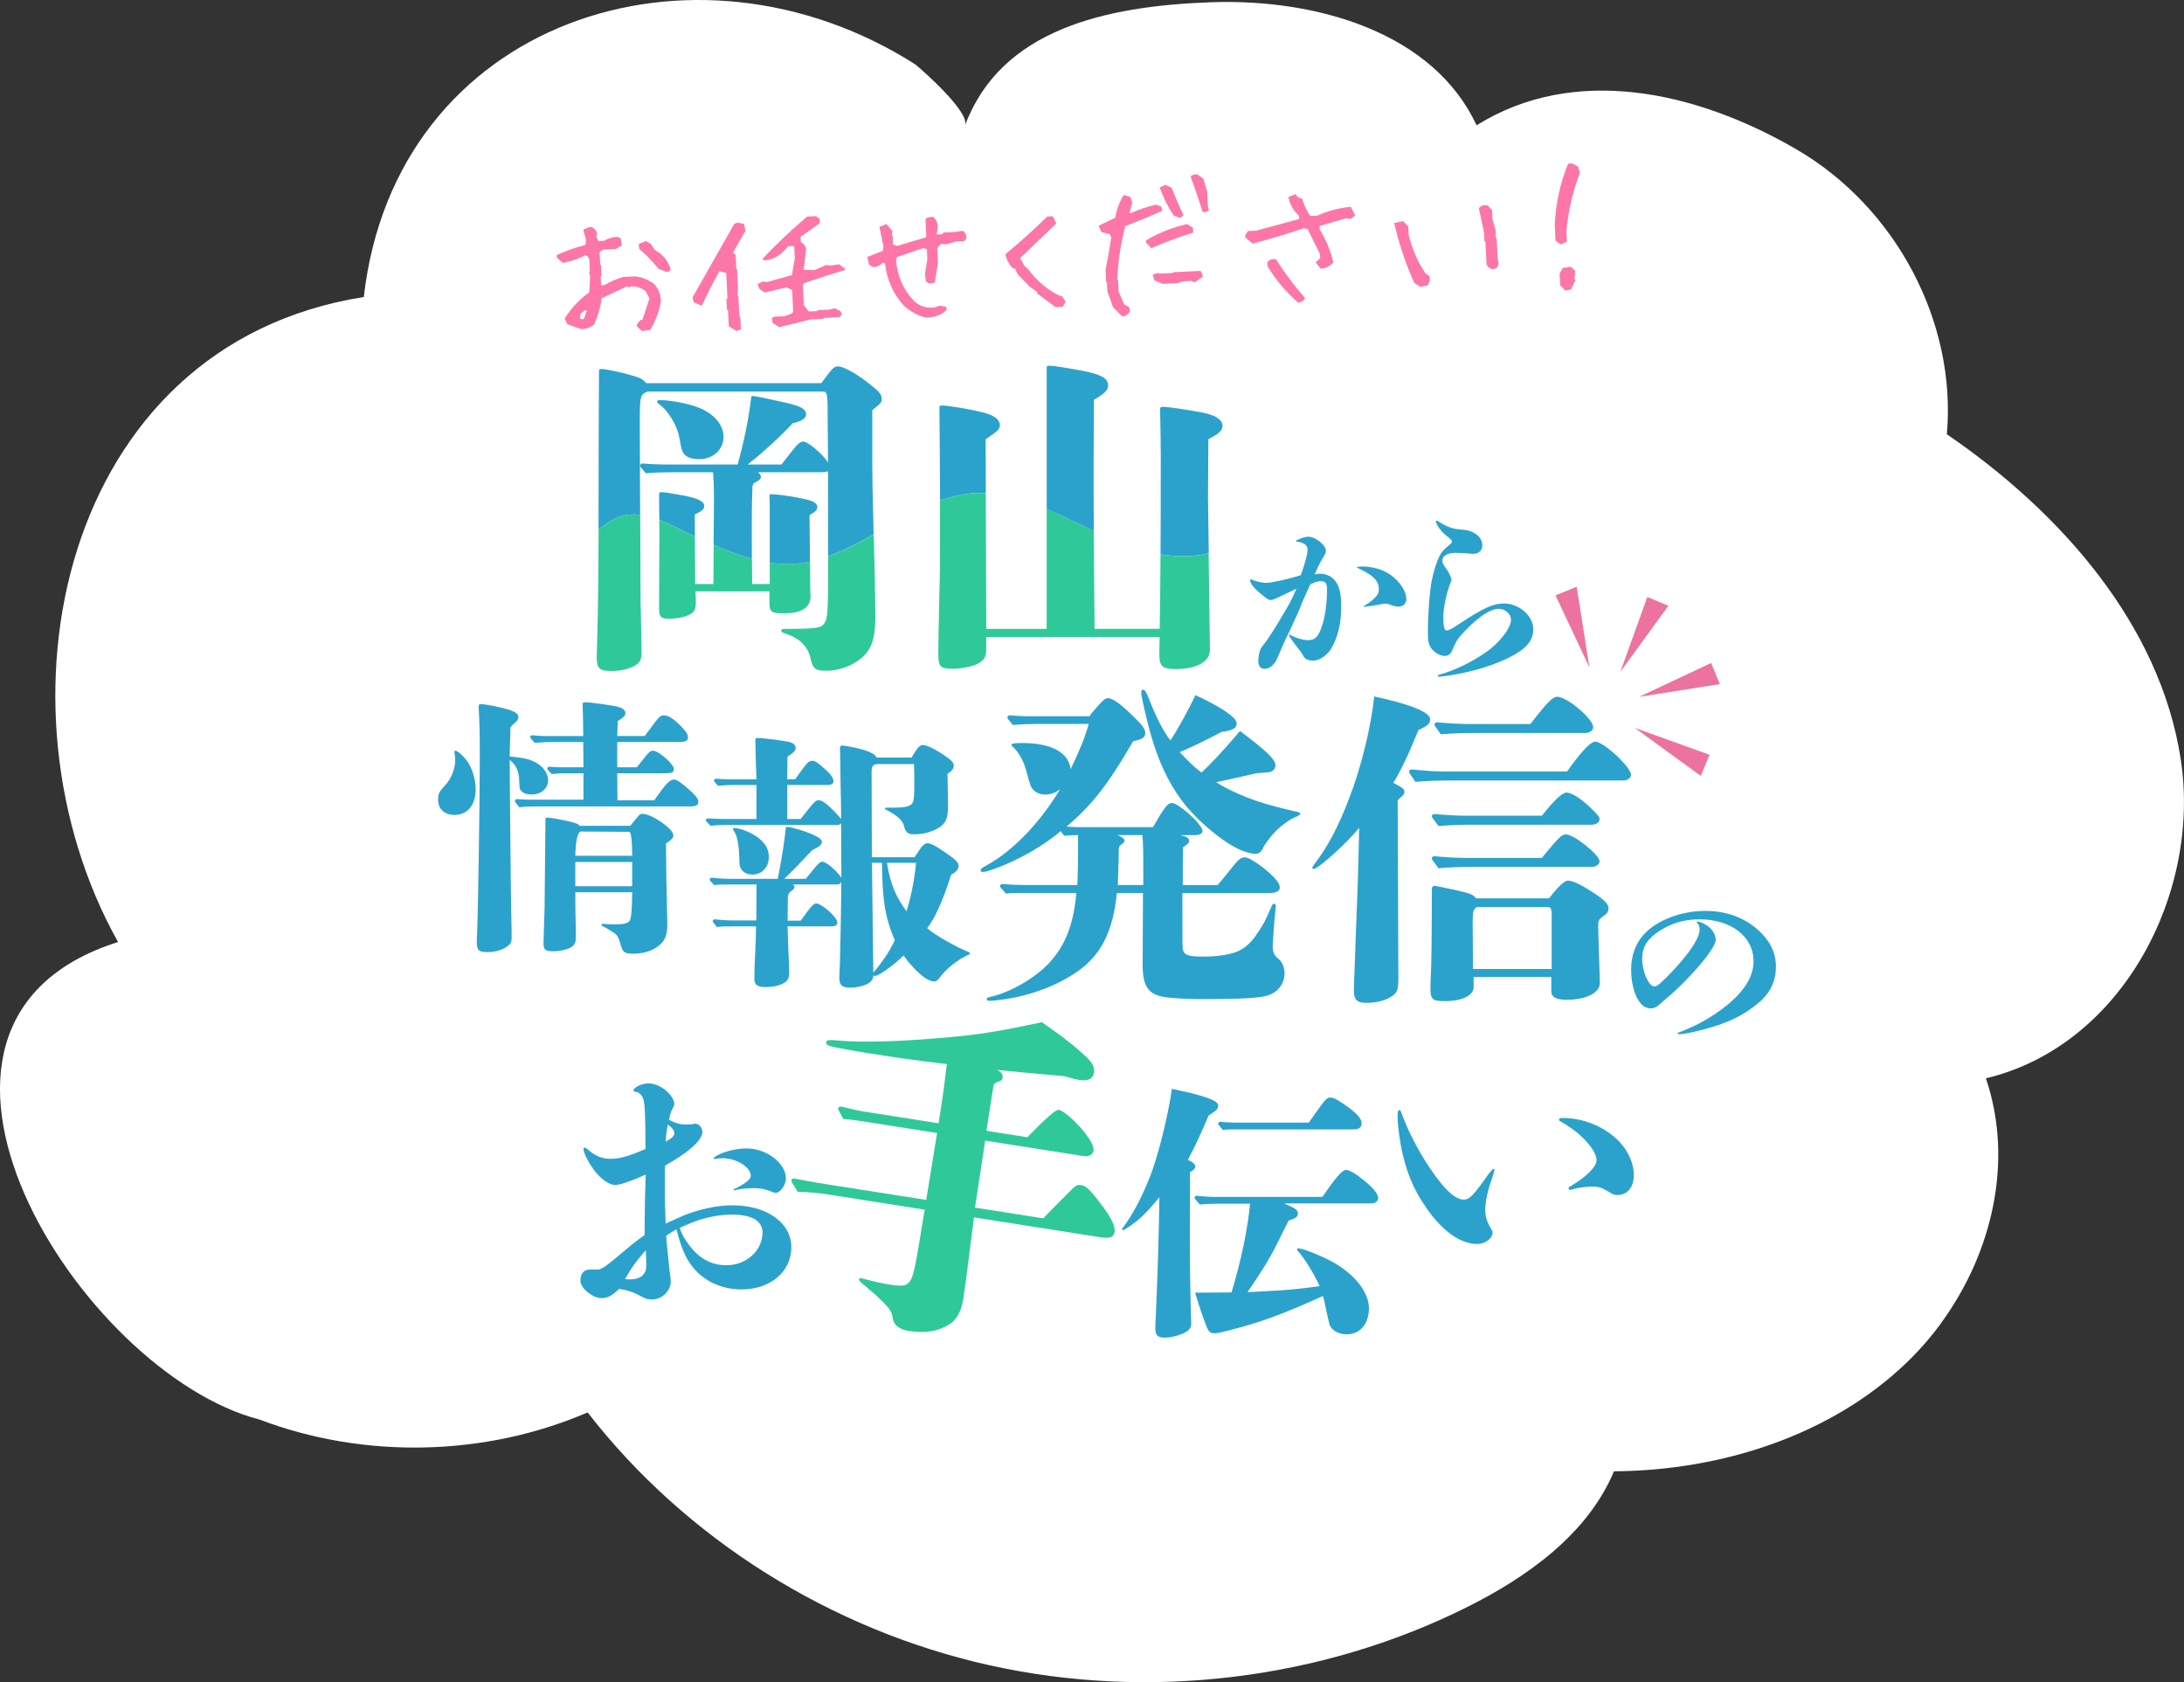 <?xml version="1.0" encoding="UTF-8"?>
<svg id="_レイヤー_2" data-name="レイヤー_2" xmlns="http://www.w3.org/2000/svg" viewBox="0 0 582.5 448.57">
  <rect x="0" y="0" width="582.5" height="448.57" fill="#333333" stroke="none"/>
  <defs>
    <style>
      .cls-1 {
        fill: #2ba2cc;
      }

      .cls-2 {
        fill: #ec739e;
      }

      .cls-3 {
        fill: #fff;
      }

      .cls-4 {
        fill: none;
      }

      .cls-5 {
        fill: #2fc999;
      }

      .cls-6 {
        fill: #fc77a7;
      }
    </style>
  </defs>
  <g id="_レイヤー_2-2" data-name="レイヤー_2">
    <g>
      <path class="cls-3" d="M517.69,352.87c-2.76,3.77-5.85,7.3-9.22,10.54-20.26,19.44-49.44,28.74-78,28.93-6.97,16.63-22.94,28.14-39.46,36.35-38.72,19.27-84.56,24.82-127.01,15.39-42.45-9.43-81.17-33.77-107.27-67.44-27.33,11.78-59.57,12.49-87.43,1.93-48.11-12.39-106.65-105.62-37.82-127.37C-3.69,188.33,15.89,92,97.03,79.2,105.45,5.39,185.04-20.51,244.16,17.2c2.4,1.97,14.52,12.76,13.23,16.22C266.97,7.84,294.8,1.61,322.95.6c28.15-1.01,59.35,8,70.87,32.82,26.08-16.3,58.57-9.11,85.2,6.34,26.63,15.44,42.88,46.16,40.23,76.04,30.55,20.89,56.86,50.85,62.37,86.6,5.51,35.75-15.61,76.47-51.96,85.15,7.44,21.84,1.82,46.47-11.99,65.32Z"/>
      <g>
        <path class="cls-6" d="M171.27,88.28l-1.36-1.2-.03-.67,1-1.1.46-.02,1.88-5.69-.98-1.93c-1.2-.93-2.51-1.36-3.94-1.29l-.62.24-.64-.18-6.55,3.09c-.33,2.46-1.01,4.79-2.03,7.01-.97.78-2.11,1.19-3.4,1.25l-3.73-1.34-.74-1.48c1.75-2.81,3.94-5.14,6.58-7.01l.23-4.1-.27-1.29.2-.22-.15-3.24-.46-.82-.64-.18c-1.84.93-3.83,1.6-5.97,2.01l-1.59-1.44-.03-.67c2.42-1.1,4.97-2.01,7.67-2.72l.15-1.31-.76-2.74,1.9-.77c1,.26,1.6.89,1.82,1.89l-.22.64.52,1.28,1.51-.07c1.12-.64,2.33-1,3.62-1.06l.86.38.3,1.92-1.68.96-3.24.15-.82.46-.2.22.15,3.24.22.2.13,2.82-.2.22.11,2.35.84-.04c1.56-.92,3.25-1.64,5.08-2.18l3.24-.15c1.72.2,3.34.84,4.85,1.92,1.21,1.23,1.86,2.79,1.95,4.67-.46,2.75-1.42,5.31-2.88,7.68l-2.13.31ZM155.77,84.93l.78-2.19-.67.03-1.01.89-.19,1.32.89.17.2-.22ZM177.64,72.47l-2.02-.79c-1.52-1.92-3.25-3.71-5.18-5.36l-.06-1.3,1.9-.72,1.34.78.91,1.47,1.79,1.22c1.2,1.09,2.05,2.42,2.55,3.97-.11.6-.52.84-1.23.73Z"/>
        <path class="cls-6" d="M196.38,88.23l-2-1.21-.2-4.2-.31-.32-.13-2.69.28-.22-.32-6.81-1.83-.42c-1.79,3.18-3.3,6.16-4.55,8.94l-.37.14-1.94-.83-.31-1.29,11.16-19.66.95-.3,1.66.38.34,1.84-3.31,5.76.7.6.18,3.74.22.24.24,5.04-.13,1.78.23.33.25,5.25.26.24.16,3.28-1.25.4ZM207.83,87.22l-1.74-1.1-.23-1.25.57-.41,2.82-.13,1.78-.67.53-.45-.28-5.89-1.51-.69-5.79,1.37-1.35-.86-.61-1.36,1.44-.74,1.02.2,6.74-1.88.76-4.46-.16-3.32-1.64.08c-1.66,2.24-3.7,3.5-6.1,3.79l-.65-.26v-.21c3.76-4,7.71-7.74,11.84-11.22l2.35-.11,1,.71.05,1.13-5.14,3.66.07,1.39c1.04.62,1.5,1.36,1.37,2.21l-.6,5.17,2.87.12,3.05-1.37,1.02.16,2.51-.33,1.57,1.15.02.34c-3.44,1.01-7.03,2.16-10.79,3.46l-.48.49.26,5.46,1.34,1.66,2.14-.1.24-.26,3.03-.14,1.42-.36,1.59.73.38.99-.64.66-4.16.2-.28.27-3.4.16-8.25,2.04Z"/>
        <path class="cls-6" d="M246.98,84.68c-2.16-.49-4.12-1.53-5.88-3.13-2.88-3.15-4.56-6.92-5.05-11.31l-.64-.18c-.67.73-1.51,1.12-2.51,1.17l-1.08-.58-.52-2.12,4.18-1.67.16-1.1-1.09-5.26,1.86-.76,1.61,1.86-.16,1.06.22.24.11,2.31,1.07.37,7.6-2.26.2-.22-.22-4.71c.54-.45,1.25-.62,2.12-.52.73.67,1.13,1.58,1.18,2.72l-.33,1.95,1.47-.07.4-.48,2.98-.14,2.13-.31c.73.56,1.04,1.26.94,2.1l-.6.66-2.14.1-2.49.75-1.52-.14-1,1.14.19,4.04-.85,5.18-1.46.28-.87-.59-.3-1.92.65-4.08-.12-2.56-.86-.38-7.17,2.45-.17.89c.34,4.25,1.95,7.87,4.81,10.85,1.47,1.36,3.27,1.92,5.39,1.68l1.49-.49,1.7.34.04.84c-1.48,1.36-3.3,2.03-5.47,1.99Z"/>
        <path class="cls-6" d="M281.53,81.9l-4.89-3.64-.02-.42-2-1.38-3.15-3.3-.74-1.48-.64-.18c-1.06-1.1-1.7-2.35-1.91-3.74,3.87-3.19,7.57-6.52,11.11-10.01l1.51-.07.93,1.89c-3.28,3.16-6.49,6.25-9.63,9.26l1.15,2.09.92.8c2.28,3.07,4.96,5.38,8.04,6.95l1.11.37.91,1.43-.78,1.34-1.93.09Z"/>
        <path class="cls-6" d="M299.34,84.38l-2.48-2.45-1.51-4.23-.11-2.35-.22-.2-.15-3.24c.59-2.86,1.1-5.74,1.53-8.62l-.46-.86-2.17-.53-.75-1.69,4.41-2.15c.47-2.44,1.25-4.47,2.32-6.09l1.71.55.53,1.49-.75,2.82.42-.02c2.12-.97,4.37-1.72,6.76-2.26l1.33.57.26,1.08c-3.22,1.45-6.51,2.81-9.88,4.09-1.21,4.64-1.93,9.4-2.14,14.3l.22.2.14,2.98,1.47,3.38,1.34.78.26,1.04c-.55.9-1.24,1.36-2.08,1.4ZM307.07,66.19l-1.38-1.45-.03-.63c3.33-2.01,6.98-3.46,10.96-4.36l1.56.98.06,1.3c-3.82,1.17-7.55,2.55-11.18,4.15ZM310.09,75.7l-2.19-.95-.49-1.49,1.45-.49.22.2,3.66-.17.2-.22,7.27-.35.7,1.48-2.28,1.58-.86-.38-2.35.11-1.28.48-4.04.19ZM314.82,58.11l-1.76-.59c-1.54-2.34-2.8-4.85-3.77-7.53l1.48-.7,1.72.76c.99,2.54,2.05,4.99,3.17,7.35l-.85.71ZM320.77,56.52c-1.02-3.24-2.1-6.4-3.23-9.49.54-.45,1.16-.62,1.87-.51l1.57,1.19,1,3.41.19,4.08.29.83c-.43.44-1,.61-1.7.5Z"/>
        <path class="cls-6" d="M352.24,71.63l-1.34-1.66,1.21-1.15-.05-1.05c-1.09-2.25-2.19-4.49-3.31-6.71l-1.1-.16c-4.51,1.51-9.02,2.86-13.54,4.06l-1.97-1.63-.03-.63.79-1.09,2.14-.1,11.44-3.11-.04-.88c-1.5-1.36-2.43-3.03-2.81-5.01l1.9-.72.67.81,1.07.37c.53,1.69,1.25,3.23,2.16,4.62l1.93-.09c2.81-1.26,5.77-2.04,8.9-2.36l1.21,2.34-1.26.9-1.31-.15-6.98,2.06.04.84c1.7,2.78,2.93,5.73,3.66,8.84-.96,1.06-2.09,1.62-3.38,1.68ZM346.23,80.68c-3.28-2.85-6.01-6.08-8.17-9.68l-.05-1.05c.53-.75,1.3-1.02,2.32-.78,2.31,3.62,4.9,7.08,7.78,10.37-.53.73-1.16,1.11-1.88,1.14Z"/>
        <path class="cls-6" d="M378.77,76.47l-1.57-1.02c-2.3-5.14-4.08-10.46-5.35-15.97l2.38-.53,1.38,1.45.1,2.19c.91,3.75,2.39,7.17,4.45,10.28l1.13.83.06,1.3-.62,1.12-1.96.35ZM398.05,71.81l-.9-.38-.67-.85-.29-6.1-.26-.24-.1-2.19-1.4-6.5c.55-.76,1.36-1.01,2.41-.75l1.11,1.25.11,2.4.81,2.83.1,2.19.22.2.24,5.04.29,1.71-.58,1.12-1.08.26Z"/>
        <path class="cls-6" d="M416.23,65.17l-1.35-.99-.21-4.33c.31-5.8,1.5-11.21,3.57-16.22l1.09-.05,1.56.81.5,1.7c-1.93,5.01-3.12,10.19-3.6,15.55l.13,2.82-1.69.71ZM417.49,77.5l-1.38-1.45-.14-3.03.77-1.55,2.17-.36,1.15,1.04.05,1.09-.21.89.28.62-1.19,2.46-1.5.28Z"/>
      </g>
      <g>
        <path class="cls-1" d="M352.05,153c1.38,0,2.51.44,3.5,1.28,1.58,1.48,2.17,3.6,2.17,7.64,0,4.38-.94,8.18-2.71,11.09-.44.74-1.18,1.48-1.92,2.07-.89.69-1.97,1.08-2.91,1.08-.69,0-1.33-.15-1.77-.39-.34-.2-.59-.49-.79-.84-.2-.34-.39-.69-.49-.84-.2-.3-.49-.64-.79-1.03-.94-1.23-1.43-1.87-1.87-2.51-.39-.54-.69-1.03-.69-1.18,0-.1.05-.15.15-.15s.25.05.54.25c.89.54,2.96,1.23,4.24,1.23,1.92,0,2.66-.59,3.6-2.96.99-2.51,1.63-6.55,1.63-10.49,0-1.73-.39-2.27-1.68-2.27-.79,0-1.72.3-2.76.84-.74,1.53-1.13,2.36-2.02,4.43-.94,2.46-1.77,4.29-3.6,8.18-1.13,2.31-1.63,3.35-2.02,4.29-.34.79-.64,1.48-1.18,2.81-.79,1.77-2.02,2.81-3.45,2.81-1.03,0-1.63-.74-1.63-2.12,0-.64.15-1.77.39-2.56.3-.79.34-.94,1.23-2.02.79-.94,3.15-4.58,4.83-7.54,2.02-3.3,2.17-3.65,3.74-7.14-5.67,2.76-6.36,3.05-6.85,3.05s-.79-.15-1.82-.98c-.44-.35-.94-.74-1.72-1.43-1.18-1.08-1.97-2.12-1.97-2.81,0-.15.1-.35.25-.35.1,0,.1.05.2.1.64.35,2.51.89,3.79.89,1.58,0,6.85-1.23,9.26-2.07.99-2.56,1.82-5.67,1.82-6.7,0-.79-.34-1.38-1.18-1.77-.44-.2-.94-.39-1.63-.44-.2,0-.3-.05-.3-.15,0-.15.44-.39,1.08-.64.69-.3,1.68-.54,2.22-.54,1.87,0,4.68,2.22,4.68,3.69,0,.59-.05.74-.79,1.97-.69,1.13-1.13,1.97-2.22,4.38.74-.15,1.03-.15,1.43-.15ZM363.87,161.53c.39-.25.69-.39,1.03-.64.94-.64,1.48-1.13,1.97-1.68.64-.64.89-1.28.89-2.02,0-1.97-.99-3.25-3.74-4.78-.25-.15-1.48-.79-1.77-.89-.39-.15-.49-.25-.15-.35.2-.05.89-.1,1.38-.1,1.82,0,4.19.49,5.86,1.33,3.2,1.53,5.76,4.88,5.76,7.39,0,1.13-.89,1.97-2.07,1.97-.69,0-1.08-.1-2.51-.59-.3-.1-.59-.2-.79-.2-.44,0-.64,0-2.46.35-.49.1-1.43.25-2.27.34-.35.05-1.03.15-1.13.15-.2-.05-.2-.2,0-.3Z"/>
        <path class="cls-1" d="M385.89,142.95c-1.53-1.13-2.91-3.2-2.91-3.84,0-.2.1-.3.25-.3q.1,0,.84.49c1.82,1.18,3.55,1.77,5.57,1.92,1.63.1,2.07.2,3.15.69,1.67.84,2.56,2.02,2.56,3.5,0,1.38-.94,2.27-2.41,2.27-.25,0-.44,0-.89-.05-1.48-.15-2.76-.2-3.89-.2-2.07,0-3.45.79-3.45,1.97,0,.79.05.89,1.43,2.86.44.74.99,1.92.99,2.31,0,.2-.1.44-.3.94-1.08,2.81-1.87,6.55-1.87,9.06s.25,3.55.84,3.55c.64,0,1.48-.44,3.35-1.72,6.5-4.29,9.11-5.47,11.97-5.47,4.04,0,7.83,3.3,7.83,6.85,0,3.05-1.92,5.32-6.5,7.59-4.04,1.97-8.67,3.45-13.99,4.43-2.02.39-3.99.64-4.63.64-.25,0-.39-.05-.39-.2,0-.2.1-.25.79-.44,3.45-.94,7.98-3.05,11.73-5.62,3.79-2.51,7.04-6.65,7.04-8.92,0-1.58-1.58-2.91-3.3-2.91-2.36,0-6.4,2.76-10.54,7.64-.74.89-1.23,2.07-1.87,3.5-.39.89-1.03,1.43-1.92,1.43-1.58,0-3.55-1.38-4.14-2.96-.3-.74-.39-1.63-.39-3.4,0-4.88.44-10.64,1.03-13.79.49-2.41,1.28-4.93,2.07-6.5.54-1.08,1.18-1.77,2.27-2.66.84-.69,1.03-.89,1.03-1.18,0-.15-.1-.39-.2-.49-.2-.2-.3-.3-1.13-.98Z"/>
        <path class="cls-1" d="M121.21,217.31c-2.69,0-4.36-1.6-4.36-4.07,0-1.6.36-2.25,1.81-3.77,1.6-1.6,2.76-4.5,2.76-6.75,0-.73-.07-1.16-.15-1.52-.07-.51-.07-.58-.07-.73s.07-.29.29-.29c.44,0,1.89,1.23,2.76,2.32,1.6,2.03,2.61,5.08,2.61,7.99,0,4.21-2.18,6.82-5.66,6.82ZM135.95,201.7c4.21.44,5.59.8,7.4,1.89,1.74,1.09,2.83,2.83,2.83,4.5,0,2.18-1.89,3.77-4.36,3.77-1.31,0-2.4-.36-2.9-1.09-.36-.44-.36-.58-.44-2.61-.07-2.47-.8-4.14-2.54-5.52,0,1.16.07,11.91.29,32.23.07,6.17.07,6.39.22,12.85v2.25c0,.94-.07,1.31-.51,1.82-1.09,1.23-3.41,2.1-5.88,2.1s-2.9-.44-2.9-2.9c0-.15,0-.44.07-1.74.22-3.27.73-34.84.73-46.1,0-7.4,0-9-.29-14.45v-.36c0-.44.15-.58.58-.58,1.16,0,4.79.73,7.11,1.38,2.11.65,2.9,1.23,2.9,2.11,0,.51-.29.94-.73,1.31q-.94.8-1.38,1.38l-.22,7.77ZM174.5,213.39c3.05-4.35,4.14-5.52,5.23-5.52.87,0,2.32,1.09,4.86,3.41,1.23,1.16,1.67,1.89,1.67,2.54,0,.87-.58,1.23-2.25,1.23h-41.6c-1.31,0-2.61.07-3.92.22-1.09-1.38-1.16-1.52-1.16-1.67,0-.29.22-.51.58-.51,1.02.07,2.4.15,3.05.15h14.66v-7.04h-4.79c-1.23,0-2.47.07-3.7.22-1.09-1.16-1.16-1.31-1.16-1.45,0-.29.22-.51.58-.51,1.09.07,2.47.15,3.12.15h5.95l-.07-6.75h-7.62c-1.74,0-3.56.07-5.3.22-1.16-1.23-1.23-1.38-1.23-1.52,0-.29.22-.51.58-.51,1.16.15,2.69.22,3.41.22h10.16c0-4.28-.15-7.91-.15-8.42s.15-.58.65-.58c1.52,0,7.19.8,8.86,1.23,1.23.36,1.89.87,1.89,1.67,0,.51-.29,1.09-2.03,2.1l-.15,3.99h7.33q.8-1.02,2.61-3.48c1.09-1.52,1.74-2.03,2.47-2.03,1.31,0,2.9,1.09,4.94,3.27,1.16,1.23,1.52,1.89,1.52,2.61,0,.87-.65,1.23-2.25,1.23h-16.62v6.75h5.23c.65-.8.94-1.16,2.25-2.83.8-1.09,1.45-1.6,2.03-1.6,1.52,0,5.59,3.56,5.59,4.86,0,.94-.51,1.16-2.47,1.16h-12.63l.07,7.19h9.8ZM168.11,220.21q.8-.94,1.96-2.4c.44-.58.8-.8,1.23-.8,2.47,0,8.28,3.99,8.28,5.66,0,.8-.29,1.09-1.96,2.25q.07,9.22.29,17.79l.07,3.63c0,2.69-.51,4.21-1.74,5.37-1.67,1.67-4.36,2.61-7.33,2.61-2.4,0-2.83-.36-3.48-2.76-.29-1.16-.65-1.96-1.31-2.54-.58-.44-2.69-1.74-3.34-2.03-.29-.15-.36-.22-.36-.36,0-.22.15-.29.36-.29.94.07,1.89.15,2.76.15,2.98,0,3.85-.22,4.43-1.02q.58-.87.65-7.55h-15.17c0,1.81,0,5.52.15,11.25v.65c0,1.38-.29,2.03-1.02,2.61-1.02.73-3.05,1.23-5.08,1.23s-2.54-.44-2.54-2.03c0-1.09.07-1.67.29-9.58l.22-22.21v-.94c0-.8.07-.87.51-.87.73,0,4.21.58,6.1,1.09,1.81.44,2.11.58,2.54,1.09h13.5ZM168.62,228.2q-.07-6.39-.8-6.39l-13.07-.07q-1.16.73-1.31,6.46h15.17ZM153.44,229.87v6.46h15.17v-6.46h-15.17Z"/>
        <path class="cls-1" d="M243.97,228.49c.58-.8,1.16-1.67,1.38-2.03.8-1.23,1.52-1.6,2.03-1.6,1.16,0,3.34,1.45,5.88,3.27,1.6,1.09,2.4,1.96,2.4,2.69,0,.87-.51,1.67-1.96,2.4-2.32,7.33-4.43,11.69-6.39,14.3,2.03,1.81,7.69,5.01,10.96,6.32.29.15.44.22.44.36,0,.22-.29.36-1.6,1.02-1.09.51-2.76,1.67-4.21,2.98-1.23,1.09-1.81,1.96-2.25,2.47-.65.8-.94,1.02-1.6,1.02-.8,0-1.81-.51-2.76-1.23-1.81-1.38-3.7-3.41-5.3-5.66-2.54,2.47-4.65,3.92-6.1,4.79-.73.44-1.23.65-1.6.65-.15,0-.29-.07-.36-.22,0,.94-.44,1.74-1.52,2.32-1.16.58-2.69,1.02-4.79,1.02-1.89,0-2.76-.65-2.76-2.47,0-.8.07-2.47.15-3.7.07-2.25.36-16.77.36-18.51v-3.56c-.22.58-.51.73-1.16.73h-11.69c.29.29.36.51.36.73,0,.36-.15.51-1.02,1.16-.58.44-.73,1.02-.73,1.81l-.07,5.95h3.48q.22-.22,1.81-2.47c1.23-1.6,1.81-2.11,2.32-2.11,1.52,0,5.66,3.7,5.66,5.08,0,.65-.51,1.02-1.52,1.02h-11.76c.07,2.03.15,4.5.22,6.61.15,2.54.22,4.5.22,5.59,0,1.45-.29,2.18-1.16,2.76-1.23.8-3.05,1.23-5.23,1.23s-2.9-.73-2.9-2.1c0-2.18.07-4.57.22-6.97.15-2.9.22-5.52.22-7.11h-6.39c-1.31,0-2.76,0-4.07.15-1.02-1.23-1.09-1.38-1.09-1.52,0-.29.22-.51.58-.51,1.38.15,3.27.29,4.14.29h6.9l.07-9.58h-7.99c-1.09,0-2.25,0-3.34.15-1.09-1.16-1.16-1.31-1.16-1.45,0-.29.22-.51.58-.51,1.38.15,3.27.29,4.14.29h13.43c1.09-5.3,1.96-11.4,2.11-13.21.07-.58.07-.65.36-.65.87,0,4.94,1.09,7.4,2.32,1.31.65,1.89,1.09,1.89,1.67,0,.87-.8,1.38-2.54,2.18-2.83,3.05-5.08,5.37-7.48,7.7h5.73c.8-1.02,1.31-1.6,2.32-2.83.94-1.23,1.6-1.74,2.1-1.74,1.02,0,3.77,2.32,5.08,4.28l-.07-14.52c-.36.36-.58.44-1.02.44h-29.91c-1.31,0-2.61.07-3.92.22-1.16-1.16-1.23-1.31-1.23-1.45,0-.29.22-.51.58-.51,1.38.07,3.12.15,3.99.15h8.93v-9.07h-6.17c-1.31,0-2.76.07-4.07.22-1.02-1.09-1.09-1.23-1.09-1.38,0-.29.22-.51.58-.51,1.02.07,2.4.15,3.05.15h7.69c-.15-3.48-.22-6.97-.29-10.45,0-.44.15-.58.51-.58,1.09,0,5.81.58,7.84.94,1.6.22,2.4.87,2.4,1.74,0,.65-.58,1.31-2.18,2.32l-.07,6.02h2.11c.8-1.09,1.31-1.81,2.11-2.9,1.23-1.67,1.74-2.03,2.47-2.03s1.6.58,3.41,2.25c1.6,1.38,2.25,2.4,2.25,3.27,0,.58-.65.94-1.52.94h-10.82v9.07h3.56c.8-1.02,1.38-1.74,2.32-2.9,1.38-1.74,1.81-2.1,2.54-2.1.58,0,1.52.44,3.19,2.03,1.16,1.16,1.96,1.96,2.76,2.98,0-3.19-.07-6.46-.15-9.65,0-2.83-.15-9.07-.15-9.36,0-.36.22-.58.51-.58,1.23,0,5.66.94,7.26,1.67,1.38.65,1.81,1.02,1.96,1.52h9.36c1.45-2.47,2.18-3.34,2.9-3.34.94,0,2.54.58,5.59,2.61,2.11,1.38,2.76,2.1,2.76,2.83,0,.94-.65,1.6-1.67,2.25q.15,6.46.15,8.13c0,3.85-.51,5.3-3.27,6.68-1.6.8-3.41,1.31-5.88,1.31-1.74,0-2.18-.65-2.61-2.25-.36-1.23-1.23-2.47-4.72-4.28-.22-.07-.36-.22-.36-.36s.22-.22.58-.22c2.83,0,5.44.07,6.46-.87.73-.73.8-1.52.8-6.24,0-1.16,0-2.25-.07-4.5h-9.65c-1.52,0-1.67.87-1.67,1.96,0,.51.07,19.89.07,22.87h11.4ZM200.63,233.21c-2.11,0-3.41-1.38-3.41-3.12,0-.29-.07-2.61-.15-3.41-.29-2.98-.65-4.06-1.38-5.15q-.22-.29-.22-.44c0-.15.07-.29.29-.29,1.6,0,4.86,1.23,6.68,2.76,1.81,1.52,2.61,2.9,2.61,5.01,0,2.47-1.6,4.65-4.43,4.65ZM232.93,259.34c.15-.22.36-.44.94-1.09,1.45-1.89,3.19-4.14,4.79-7.55-1.45-3.34-2.25-6.1-2.76-9.51-.44-2.83-.65-7.04-.65-11.11h-2.69l.36,29.25ZM236.56,230.08c.94,6.02,2.61,9.36,5.23,12.92.87-2.69,2.11-7.99,2.54-12.92h-7.77Z"/>
        <path class="cls-1" d="M315.37,242.59v7.23c0,2.86,0,3.66.54,4.29.62.8,2.41.98,5.18.98s5.54-.36,7.23-.8c2.59-.62,4.64-2.14,6.25-4.28.71-.98,1.96-2.86,2.59-4.02s1.43-3.04,2.05-4.46c.18-.36.36-.54.62-.54s.45.27.45.62c0,.18-.09.98-.18,1.87-.27,2.32-.54,6.7-.62,8.03-.09,1.87,0,3.04,1.52,4.2.98.71,1.61,2.41,1.61,3.84,0,1.7-.71,3.3-1.87,4.37-.89.89-2.23,1.52-3.66,1.79-1.16.18-2.41.36-3.84.45-3.04.18-7.95.27-11.78.27-4.64,0-7.77-.18-10.09-.45-5.36-.62-6.7-3.04-6.61-9.46l.09-18.39h-6.96c-1.07,10.45-4.29,16.87-11.25,21.43-4.11,2.68-8.48,4.55-13.66,5.89-2.95.8-7.41,1.43-9.2,1.43-.36,0-.62-.18-.62-.45s.18-.45.71-.54c1.61-.36,3.04-.8,4.91-1.61,4.2-1.79,8.21-4.55,10.8-7.23,4.91-5.18,6.79-11.16,7.5-18.93h-14.91c-1.25,0-2.59,0-3.84.18-1.52-1.61-1.61-1.79-1.61-1.96,0-.36.27-.62.71-.62,1.79.18,4.11.27,5.18.27h14.73c.09-2.23.27-6.7.18-13.3-.71,0-1.79,0-3.66.18-.54-.62-.8-.98-.98-1.25-4.64,4.02-11.34,7.68-16.52,9.64-3.04,1.16-3.84,1.25-4.2,1.25s-.62-.09-.62-.45c0-.27.09-.45,1.34-1.16,6.96-3.75,14.2-11.07,19.82-20.36-1.34.89-2.5,1.34-3.93,1.34-1.79,0-3.21-.89-3.84-2.23-.27-.71-.71-2.14-1.07-3.57-.71-2.95-1.96-5.09-3.21-6.43-.45-.45-.89-.8-.89-1.07s.54-.45,3.04-.45c3.04,0,5.62.45,7.59,1.16,3.04,1.16,4.82,3.12,5.18,5.8,2.5-5.27,3.66-8.03,4.82-12.05h-13.48c-2.23,0-4.55.09-6.79.27-1.34-1.61-1.43-1.79-1.43-1.96,0-.36.27-.62.71-.62,1.61.18,3.66.27,4.64.27h16.52c.18-.27.45-.62.8-1.07,2.86-3.3,3.3-3.75,4.2-3.75,1.25,0,3.48,1.61,7.23,5.36,1.96,1.87,2.68,2.95,2.68,3.93,0,1.16-.98,1.79-3.21,2.14-6.87,11.78-10.98,17.05-17.77,22.77.98.09,1.87.18,2.5.18h20.53c2.95-5.18,3.93-6.43,5-6.43.89,0,2.68,1.25,4.46,2.77,1.96,1.7,3.75,3.84,3.75,4.64s-.89,1.16-2.14,1.16h-3.75c1.61.36,2.32.8,2.32,1.52,0,.45-.27.8-1.61,1.7-.09,3.04-.09,4.37-.09,10.09h9.28q1.07-1.16,4.11-5c1.43-1.79,2.23-2.41,3.12-2.41s2.95,1.16,5.8,3.48c2.41,2.05,3.57,3.48,3.57,4.55s-.98,1.52-3.3,1.52h-22.68v4.46ZM304.93,234.74c0-7.32,0-10.09-.27-12.05h-6.7c.8.27,1.96.8,1.96,1.43,0,.36-.27.71-.71.98-.45.27-.71.54-.8,1.16,0,1.07-.09,4.46-.27,9.73h6.79v-1.25ZM345.73,217.77c-1.7.71-3.57,2.05-5.18,3.57-1.79,1.79-3.21,3.75-3.75,4.91-.36.89-1.07,1.43-1.96,1.43-1.16,0-3.48-.62-5.54-1.79-3.93-2.14-9.02-6.34-12.59-10.53-4.02-4.73-6.87-10.36-9.02-16.96-1.07-3.3-1.96-7.05-2.77-10.62-.36-1.79-.54-2.59-.54-3.04s.09-.8.45-.8c.54,0,.8.27,1.96,3.3,1.96,4.82,3.48,7.68,5.36,10.18,1.7-2.41,4.64-7.77,6.7-12.05,6.96,3.21,10.98,5.98,10.98,7.5,0,1.34-.98,1.87-4.02,2.32-5.71,2.95-7.77,3.93-11.16,5.36,2.32,2.5,3.75,3.93,5.8,5.45,2.32-2.14,5.27-5.18,10.27-11.07,6.07,4.55,9.46,7.41,9.46,9.11,0,.89-.62,1.7-1.7,1.87-.62.09-1.96.18-3.3.27-2.59.62-7.23,1.61-10.8,2.41,2.59,1.7,6.79,3.66,11.34,5.18,3.04.98,6.78,1.96,10.45,2.77.62.18.62.27.62.45,0,.27-.27.45-1.07.8Z"/>
        <path class="cls-1" d="M372.96,261.08c0,2.95-.36,3.75-1.96,4.73-1.79,1.07-4.02,1.61-6.52,1.61s-3.39-.71-3.39-3.39c0-.8.09-2.5.62-17.32q.54-12.86.8-25.98c-3.04,3.84-10.89,10.98-12.14,10.98-.18,0-.36-.09-.36-.27s.09-.36.27-.62c3.66-4.73,6.61-10.18,9.46-17.68,3.21-8.12,5.98-19.46,6.79-27.41,9.64,2.05,14.91,4.2,14.91,6.07,0,1.16-.71,1.79-3.12,2.86-2.59,6.43-4.64,10.71-6.7,14.11,2.59,1.34,2.95,1.61,2.95,2.5,0,.27-.18.62-.45.89-.45.36-.71.62-1.34,1.25l.18,47.68ZM417.96,205.72c3.66-5.18,6.25-7.95,7.5-7.95,2.23,0,9.55,6.78,9.55,8.84,0,.8-.89,1.52-2.14,1.52h-46.34c-2.95,0-6.07.09-9.02.36-1.61-2.32-1.7-2.5-1.7-2.68,0-.36.27-.62.71-.62,2.77.27,6.25.54,7.95.54h33.48ZM413.13,239.56c2.59-3.3,4.11-4.73,5.09-4.73,1.07,0,3.12.89,6.07,2.77,3.48,2.23,4.73,3.39,4.73,4.64,0,.8-.45,1.43-1.34,2.05-1.25.89-1.43,1.07-1.43,2.77l.09,3.12.36,11.87c.09,2.68-3.66,4.55-8.84,4.55-2.86,0-4.11-.71-4.11-2.32v-3.75h-20.71v2.68c0,2.23-3.04,3.75-7.59,3.75-3.39,0-3.93-.45-3.93-3.3,0-.54,0-1.7.09-3.3.18-2.86.27-12.59.27-17.5v-5c0-1.34.09-1.61.8-1.61q.45,0,5.45,1.07c3.93.89,4.91,1.25,5.54,2.23h19.46ZM411.26,217.51c3.12-4.02,5.45-6.16,6.52-6.16,1.43,0,4.11,1.7,7.05,4.64,1.34,1.34,1.79,1.87,1.79,2.41,0,.89-.89,1.52-2.14,1.52h-31.87c-2.95,0-5.98.09-8.93.36-1.7-2.23-1.79-2.41-1.79-2.59,0-.36.27-.62.71-.62,2.77.27,6.25.45,8.04.45h20.62ZM411.26,228.76q.89-1.16,3.12-3.75c1.7-1.96,2.41-2.5,3.3-2.5,2.14,0,8.93,5.45,8.93,7.14,0,.89-.89,1.52-2.14,1.52h-31.87c-2.95,0-5.98.09-8.93.36-1.7-2.23-1.79-2.41-1.79-2.59,0-.36.27-.62.71-.62,2.77.27,6.25.45,8.04.45h20.62ZM408.22,193.04c4.37-5.71,5.89-7.23,7.14-7.23,2.59,0,9.55,5.89,9.55,8.04,0,.98-.89,1.61-2.14,1.61h-29.46c-2.95,0-6.07.09-9.02.36-1.61-2.23-1.7-2.41-1.7-2.59,0-.36.27-.62.71-.62,2.77.27,6.25.45,7.95.45h16.96ZM413.85,246.88c.09-4.91,0-5-1.34-5h-18.66c-.89.62-1.07,1.25-1.07,3.75v.36l.09,12.41h20.98v-11.52Z"/>
        <path class="cls-1" d="M470.73,265.74c-1.13,1.38-2.81,2.61-4.58,3.84-1.97,1.33-4.43,2.56-7.09,3.5-1.97.69-4.68,1.48-7.04,2.02-1.87.44-3.55.69-4.19.69-.2,0-.39-.1-.39-.25s.25-.25.49-.3c.25-.05.64-.25,1.28-.49,1.28-.54,2.86-1.23,4.34-2.02,2.66-1.43,5.37-3.25,7.54-5.07,4.48-3.84,6.6-7.49,6.6-11.38,0-6.5-5.96-11.13-14.43-11.13-3.99,0-7.34.99-10.54,3.01-3.35,2.17-4.73,4.34-4.73,7.44,0,3.45,1.72,7.44,3.25,7.44.39,0,.84-.2,1.63-.89,2.12-1.97,3.3-3.25,4.58-4.68,3.89-4.38,5.86-7.64,5.86-9.61,0-.79-.15-1.18-.64-1.72-.1-.1-.15-.1-.15-.2s.1-.2.25-.2c.34,0,1.33.35,1.97.74,1.67.89,2.81,2.51,2.86,4.04.05.84-.89,2.56-2.66,4.88-1.13,1.43-2.36,2.91-4.14,4.78-1.18,1.28-3.6,3.69-4.98,4.88-1.23,1.08-1.87,1.63-2.46,2.12-1.48,1.48-2.32,1.72-3.15,1.72-.54,0-1.43-.25-1.97-.69-1.92-1.58-3.2-5.27-3.2-9.75,0-3.4,1.13-6.7,3.2-9.06,3.35-3.89,10-6.5,16.65-6.5,4.98,0,9.51,1.48,13.06,4.29,3.89,3.1,5.71,6.55,5.71,10.59,0,3.01-.89,5.62-2.91,7.98Z"/>
        <path class="cls-1" d="M172.23,313.22c-3.77,1.67-6.75,2.76-8.13,2.76-1.89,0-4.43-2.03-6.24-4.79-1.38-2.03-2.25-4.06-2.25-4.79,0-.22.15-.36.36-.36.15,0,.22,0,.65.36,1.96,1.74,3.92,2.61,6.03,2.61,2.54,0,4.57-.51,9.51-2.61,0-8.35-.15-11.69-.51-13.07-.29-1.31-1.31-2.18-2.18-2.18-.36,0-.51-.15-.51-.36,0-.8,2.18-1.89,3.99-1.89,3.27,0,6.9,3.27,6.9,5.59,0,.15-.15.51-.58,1.38-.36.65-.58,1.52-.87,2.76,2.18,1.02,2.98,1.23,4.57,1.23.65,0,.94,0,1.6-.07.36-.07.65-.15.8-.15,1.02,0,1.96,1.02,1.96,2.18,0,2.18-3.48,5.37-9.95,9-.07,1.38-.07,1.96-.07,3.77,0,5.59,0,5.81.22,11.69,2.25-1.02,3.56-1.6,4.86-2.18,4.21-1.67,8.86-2.69,12.92-2.69,9.22,0,15.75,4.65,15.75,11.18s-5.59,11.25-13.28,11.25c-6.03,0-11.32-2.83-14.23-7.69-1.02-1.52-2.25-4.72-3.12-8.35-1.23.73-1.6.94-2.76,1.74.07,1.16.15,1.89.87,8.93.15,1.38.36,2.47.36,3.19,0,2.61-2.32,4.86-5.01,4.86-1.16,0-1.89-.22-3.63-1.23-1.38-.73-2.98-1.23-5.08-1.6-2.18,1.96-3.19,2.47-4.72,2.47-2.47,0-5.66-2.69-5.66-4.65s1.02-2.98,2.54-2.98h2.4c1.45-.51,1.89-.87,7.69-5.73,1.6-1.38,2.76-2.18,4.5-3.48q0-8.57.29-16.12ZM168.02,341.16c2.83,0,4.36-1.31,4.36-3.7,0-.58-.07-2.83-.15-4.07-2.76,3.19-3.7,4.5-5.52,7.7l1.31.07ZM177.53,304.43c1.74-.94,2.32-1.52,2.32-2.25s-.58-1.45-1.74-2.32c-.29,1.81-.44,2.54-.58,4.57ZM183.7,331.87c2.69,3.7,6.03,5.52,10.02,5.52,5.37,0,9.65-3.92,9.65-8.71,0-3.12-2.83-4.79-8.13-4.79-2.83,0-5.52.44-8.86,1.45-1.67.58-4.28,1.67-5.08,2.1.44,1.45,1.23,2.9,2.4,4.43ZM190.59,309.08c-.15,0-.22-.07-.22-.22,0-.22.44-.51,1.6-1.09,2.03-.94,4.79-1.52,7.19-1.52,5.3,0,10.45,3.92,10.45,8.06,0,1.67-1.52,3.77-2.69,3.77-.36,0-.73-.15-1.45-.44-1.67-.65-2.83-.8-4.65-.8-1.38,0-3.63.22-4.36.44-.29.07-.73.29-.8.07s.29-.36,1.09-.73c2.54-1.38,3.48-2.25,3.48-3.12,0-2.25-3.85-4.65-7.4-4.65-.73,0-1.38.07-1.81.15l-.44.07Z"/>
        <path class="cls-5" d="M278.23,324.87c3.84-3.95,5.19-5.25,6.65-6.73,2.15-2.22,2.44-2.27,3.46-2.11,1.39.22,2.46,1.24,5.75,5.65,2.28,3.01,3.42,5.37,3.19,6.85-.22,1.39-1.32,1.78-3.64,1.42l-33.87-5.32c-1.05,7.89-2.01,16.37-2.82,21.56-.64,4.07-2.09,6.03-4.06,7.14-2.62,1.58-5.86,2.3-10.49,1.58-2.5-.39-4.11-1.59-4.3-3.43-.09-1.25-.76-2.4-2.07-3.74-1.63-1.68-2.88-2.82-5.39-4.92-1.18-.94-1.58-1.39-1.54-1.67s.24-.34.71-.27,2.9.84,6.31,1.47c3.59.66,5.29.74,6.2-.26,1.37-1.49,1.65-3.25,4.3-19.52l-25.54-4.02c-2.68-.42-5.58-.69-8.32-.74-1.67-2.63-1.74-2.83-1.71-3.02.06-.37.38-.6.84-.53,2.21.44,5.06.98,6.45,1.2l28.69,4.51,2.9-17.84-18.51-2.91c-2.13-.33-4.35-.68-6.51-.83-1.33-2.39-1.39-2.59-1.37-2.78.06-.37.38-.6.84-.53,2.1.52,4.75,1.13,6.05,1.33l19.9,3.13.68-4.35c.61-3.89.93-6.49,1.51-11.43-11.16-1.38-13.75-1.78-21.53-3.01-2.5-.39-6.83-1.17-8.48-1.52-1.56-.34-2.27-.64-2.17-1.29s.78-.73,4.14-.39c5.81.44,15.05.19,25.23-.68,10.85-.85,15.91-1.67,28.17-4.29,4.88,3.33,9.27,6.77,12.07,9.48,1.4,1.36,2.04,2.69,1.85,3.89-.26,1.67-1.61,2.4-3.83,2.05-.93-.15-1.93-.4-4.11-1.02-9.73-.87-15.71-1.43-17.94-1.68,1.14.56,1.61,1.2,1.48,2.03-.1.65-.22.82-1.42,1.2-.71.27-.95.61-1.01.98l-1.89,12.03,10.92,1.72q7.25-7.49,8.36-7.31c1.3.2,4.63,3.1,7,6.13,1.65,2.16,2.45,3.7,2.29,4.72s-1.22,1.71-2.42,1.52l-26.47-4.16-2.72,17.87,18.14,2.85Z"/>
        <path class="cls-1" d="M317.35,331.37c0,4.43.07,13.07.36,21.41.07,1.45-.65,2.18-2.61,2.98-1.38.58-3.12.94-4.43.94-1.89,0-2.54-.65-2.54-2.47q0-.73.36-8.64c.29-6.53.65-18.73.73-26.35-3.12,3.85-5.23,5.95-7.84,7.7-1.6,1.09-1.67,1.09-1.89,1.09-.15,0-.22-.07-.22-.22s.07-.22.22-.44c2.83-3.7,5.88-9.65,7.91-15.46,2.11-6.1,4.36-15.61,5.15-21.56,8.49,1.74,12.34,3.12,12.34,4.36,0,1.02-.29,1.31-2.54,2.76-2.11,4.94-2.98,6.9-5.52,11.83,1.31.58,1.96,1.16,1.96,1.74,0,.51-.44,1.02-1.38,1.52l-.07,18.8ZM352.7,319.17c3.41-5.01,5.3-7.19,6.24-7.19,1.09,0,2.83,1.09,5.44,3.27,2.11,1.82,3.19,3.19,3.19,4.28,0,.8-.87,1.38-1.81,1.38h-23.23l.29.15c2.83,1.23,3.34,1.6,3.34,2.61,0,.8-.73,1.31-2.47,1.81l-3.12,6.24c-1.67,3.41-3.63,6.68-7.84,12.85q2.54-.15,8.2-.44c2.61-.15,6.39-.51,11.03-1.16-1.23-2.83-3.99-7.4-5.66-9.22-.29-.29-.36-.44-.36-.58s.07-.29.44-.29c1.09,0,6.68,2.25,9.29,3.77,5.81,3.34,9.44,7.99,9.44,12.2s-2.4,6.97-5.95,6.97c-2.25,0-4.21-1.23-4.57-2.69-.22-.8-.51-2.03-.87-3.77-.44-2.03-.65-3.05-.87-3.77-11.03,5.01-16.99,7.11-24.68,9.07-2.18.58-3.34.87-4.21.87-.94,0-1.38-.22-1.81-1.02-.58-1.09-2.32-6.1-3.41-9.8l9.73-.07c2.61-8.71,4.28-16.77,4.94-23.66h-8.35c-1.67,0-3.41.07-5.08.22-1.31-1.52-1.38-1.67-1.38-1.82,0-.29.22-.51.58-.51,1.38.15,3.27.29,4.14.29h29.4ZM349.07,299.36c4.57-6.53,4.72-6.68,5.81-6.68.94,0,2.54.94,5.15,2.9,2.25,1.74,3.12,2.9,3.12,3.92,0,1.16-.65,1.67-2.32,1.67h-31.58c-1.02,0-2.11,0-3.12.15-1.16-1.38-1.23-1.52-1.23-1.67,0-.29.22-.51.58-.51,1.38.15,3.27.22,4.14.22h19.45Z"/>
        <path class="cls-1" d="M394.02,331.73c-4.57,0-9.51-3.56-13.87-10.02-3.19-4.57-5.23-9.58-6.46-15.9-.58-3.34-.94-6.1-.94-8.28,0-1.02.15-1.52.44-1.52.36,0,.44.29.94,1.67,1.31,3.48,3.41,7.7,5.59,11.25,4.57,7.33,8.06,10.96,10.67,10.96,1.52,0,2.54-1.02,6.68-6.9.87-1.09,1.09-1.31,1.31-1.31.15,0,.22.07.22.29,0,.15-.29,1.23-.8,2.69-1.02,2.76-1.67,5.88-1.67,8.06,0,1.52.44,3.05,1.31,4.5.65,1.09.65,1.16.65,1.45,0,1.52-1.96,3.05-4.06,3.05ZM431.84,304.36c2.4,2.61,3.92,5.73,3.92,9s-1.74,5.3-4.36,5.3c-.8,0-1.02-.07-1.74-.51q-.22-.15-1.67-.94c-.94-.58-1.96-.8-3.48-.8-1.31,0-3.63.29-5.01.73-.29.07-.58.15-.73.15-.22,0-.44-.15-.44-.36s.15-.36.73-.73c4.07-2.4,6.75-5.08,6.75-6.82s-1.67-4.28-4.72-6.97c-1.38-1.16-3.12-2.4-4.5-3.12-.58-.36-.8-.51-.8-.73,0-.29.29-.44.94-.44,5.95,0,11.47,2.54,15.1,6.24Z"/>
      </g>
      <g>
        <path class="cls-4" d="M205.3,155.72v-5.7c-1.6-.25-3.18-.6-4.75-1.03.01,2.02.03,4.27.07,6.73h4.68Z"/>
        <path class="cls-4" d="M218.98,125.94h-16.83c.54.45.81.81.81,1.26s-.36.81-.99,1.17c-.9.45-1.08.54-1.26,1.26-.18,5.49-.18,7.92-.18,11.88,0,1.85,0,4.4.02,7.49,1.56.43,3.15.78,4.75,1.03v-14.1c0-1.26,0-2.34-.09-3.51,0-.54.09-.63.45-.63,2.25,0,8.28.99,10.53,1.71,1.08.36,1.8.99,1.8,1.62,0,.9-.27,1.17-2.07,2.25l.12,12.39c1.63-.35,3.24-.81,4.83-1.38v-22.7c-.54.18-.9.27-1.89.27Z"/>
        <path class="cls-4" d="M176.33,131.25c.81,0,1.62.09,5.58.81,4.32.81,5.94,1.62,5.94,2.88,0,.81-.63,1.35-2.52,2.25l.03,5.85c1.65.74,3.32,1.5,5,2.22l.1-12.85c0-2.07-.09-4.41-.27-6.48h-10.98c-2.25,0-4.68.09-6.93.27-1.44-1.62-1.53-1.8-1.53-1.98,0-.36.27-.63.72-.63,1.98.18,4.41.27,5.67.27h19.62c1.62-5.76,2.88-11.61,3.6-17.73.09-.54.18-.54.45-.54.54,0,3.6.63,9.18,1.89,3.51.81,5.04,1.62,5.04,2.97,0,1.08-1.17,1.89-3.6,2.43-2.97,3.24-7.65,7.56-11.97,10.98h9q.81-.99,2.97-3.78c1.35-1.71,2.07-2.34,2.88-2.34,1.17,0,5.22,3.42,6.57,5.58l-.09-10.62c0-8.19,0-8.28-1.62-8.28h-46.34c-2.07.72-2.16,1.08-2.16,8.64l.09,24.23c1.7.21,3.41.7,5.1,1.34l-.06-6.13c0-1.08,0-1.26.54-1.26ZM176.06,106.69c2.34,0,7.02.81,9.72,1.8,4.41,1.53,7.2,4.68,7.2,8.01s-2.79,5.94-6.39,5.94c-1.17,0-2.34-.18-3.06-.54-1.44-.81-1.71-1.44-2.34-5.13-.45-3.06-2.97-7.29-5.31-8.91-.54-.36-.63-.54-.63-.81s.27-.36.81-.36Z"/>
        <path class="cls-4" d="M309.32,167.69c.09-6.26.16-12.15.21-19.87-.71-.12-1.42-.25-2.12-.41-5.46-1.23-10.6-3.44-15.67-5.84.06,9,.16,19.89.22,26.11h17.37Z"/>
        <path class="cls-4" d="M279.17,167.69v-31.95c-5.14-2.16-10.68-3.98-16.24-4.26l.13,36.2h16.11Z"/>
        <path class="cls-4" d="M185.42,155.72h4.86l.08-10.46c-1.68-.73-3.35-1.48-5-2.22l.06,12.68Z"/>
        <path class="cls-1" d="M185.35,143.04l-.03-5.85c1.89-.9,2.52-1.44,2.52-2.25,0-1.26-1.62-2.07-5.94-2.88-3.96-.72-4.77-.81-5.58-.81-.54,0-.54.18-.54,1.26l.06,6.13c3.32,1.26,6.54,3.07,9.37,4.34.05.02.09.04.14.06Z"/>
        <path class="cls-1" d="M175.88,107.86c2.34,1.62,4.86,5.85,5.31,8.91.63,3.69.9,4.32,2.34,5.13.72.36,1.89.54,3.06.54,3.6,0,6.39-2.61,6.39-5.94s-2.79-6.48-7.2-8.01c-2.7-.99-7.38-1.8-9.72-1.8-.54,0-.81.09-.81.36s.09.45.63.81Z"/>
        <path class="cls-5" d="M166.06,137.56c-2.5.68-4.54,2.09-6.41,3.73-.04,11.17-.12,18.97-.23,23.34l-.27,10.8c0,2.79.81,3.51,3.87,3.51,1.89,0,3.33-.27,4.68-.72,2.61-.9,3.51-1.89,3.42-4.5l-.09-4.5q-.09-5.94-.18-8.46l-.09-23.46c-1.59-.2-3.16-.16-4.69.26Z"/>
        <path class="cls-5" d="M207.96,150.35c-.89-.07-1.78-.18-2.66-.32v5.7h-4.68c-.04-2.46-.06-4.71-.07-6.73-3.48-.96-6.87-2.29-10.2-3.73l-.08,10.46h-4.86l-.06-12.68s-.09-.04-.14-.06c-2.83-1.27-6.05-3.08-9.37-4.34l.03,3.4-.09,20.15c0,2.25.45,2.79,2.52,2.79,3.15,0,5.85-.81,6.75-1.98.36-.45.54-1.08.54-2.52l-.09-2.79h19.71v3.06c0,2.43.63,2.79,3.96,2.79,4.59,0,7.02-1.53,7.02-4.5q0-.27-.09-2.52l-.06-6.78c-2.64.56-5.33.81-8.07.59Z"/>
        <path class="cls-1" d="M217.99,135.12c0-.63-.72-1.26-1.8-1.62-2.25-.72-8.28-1.71-10.53-1.71-.36,0-.45.09-.45.63.09,1.17.09,2.25.09,3.51v14.1c.88.14,1.77.25,2.66.32,2.74.22,5.43-.03,8.07-.59l-.12-12.39c1.8-1.08,2.07-1.35,2.07-2.25Z"/>
        <path class="cls-1" d="M232.65,122.79v-13.41c2.34-1.89,2.52-2.07,2.52-2.97,0-1.08-.54-1.89-2.52-3.42-3.51-2.97-7.65-5.31-9.18-5.31-.81,0-1.53.63-2.61,2.07-.72.99-.99,1.35-1.8,2.43h-46.7c-.9-1.08-1.44-1.35-3.51-1.98-2.97-.9-7.38-1.8-8.37-1.8-.63,0-.72.09-.72.63l-.09,20.06c0,8.48-.01,15.87-.04,22.19,1.88-1.64,3.91-3.05,6.41-3.73,1.53-.42,3.1-.46,4.69-.26l-.09-24.23c0-7.56.09-7.92,2.16-8.64h46.34c1.62,0,1.62.09,1.62,8.28l.09,10.62c-1.35-2.16-5.4-5.58-6.57-5.58-.81,0-1.53.63-2.88,2.34q-2.16,2.79-2.97,3.78h-9c4.32-3.42,9-7.74,11.97-10.98,2.43-.54,3.6-1.35,3.6-2.43,0-1.35-1.53-2.16-5.04-2.97-5.58-1.26-8.64-1.89-9.18-1.89-.27,0-.36,0-.45.54-.72,6.12-1.98,11.97-3.6,17.73h-19.62c-1.26,0-3.69-.09-5.67-.27-.45,0-.72.27-.72.63,0,.18.09.36,1.53,1.98,2.25-.18,4.68-.27,6.93-.27h10.98c.18,2.07.27,4.41.27,6.48l-.1,12.85c3.33,1.44,6.72,2.77,10.2,3.73-.02-3.09-.02-5.64-.02-7.49,0-3.96,0-6.39.18-11.88.18-.72.36-.81,1.26-1.26.63-.36.99-.72.99-1.17s-.27-.81-.81-1.26h16.83c.99,0,1.35-.09,1.89-.27v22.7c4.18-1.49,8.22-3.62,12.15-5.85,0-.04,0-.08,0-.12-.27-10.98-.36-16.2-.36-19.61Z"/>
        <path class="cls-5" d="M220.87,150.96c0,11.7-.09,14.04-.99,15.21-.9,1.35-2.07,1.53-10.71,1.53-.54,0-.81.18-.81.45,0,.36.09.45,1.62.99,3.42,1.17,5.58,3.42,6.21,6.48.63,2.7,1.26,3.24,4.14,3.24,4.32,0,8.82-2.07,11.07-5.13,1.53-2.16,2.07-4.77,2.07-9.9,0-2.69-.18-13.22-.45-21.3-3.93,2.24-7.97,4.37-12.15,5.85v2.58Z"/>
        <path class="cls-1" d="M262.94,131.49l-.05-14.36c3.24-2.16,3.78-2.7,3.78-3.78,0-1.44-1.53-2.61-4.32-3.33-3.6-.9-9.36-1.89-11.25-1.89-.45,0-.54.18-.54.63.07,8.91.14,16.59.17,24.7,2.57-.9,5.21-1.57,7.93-1.87,1.43-.15,2.86-.18,4.29-.11Z"/>
        <path class="cls-5" d="M309.52,147.82c-.04,7.72-.11,13.61-.21,19.87h-17.37c-.06-6.22-.16-17.12-.22-26.11-3.21-1.51-6.39-3.09-9.61-4.55-.97-.44-1.95-.87-2.95-1.29v31.95h-16.11l-.13-36.2c-1.43-.07-2.86-.05-4.29.11-2.72.29-5.36.96-7.93,1.87,0,2.62.01,5.28.01,8.05,0,8.91,0,11.34-.18,17.1-.18,8.82-.27,13.86-.27,15.48,0,3.78.45,4.23,3.96,4.23,1.98,0,4.77-.54,6.03-1.08,2.25-1.08,2.79-1.89,2.79-4.23v-3.15h46.25l-.09,4.5c0,3.33.81,4.05,4.32,4.05,5.67,0,9.18-1.98,9.18-5.04v-.99c-.11-8.29-.22-16.56-.34-24.83-4.15.97-8.61.98-12.86.28Z"/>
        <path class="cls-1" d="M322.39,147.54c-.07-5.01-.14-10.01-.2-15.03,0-3.06,0-3.6.09-15.39,2.88-1.44,3.78-2.34,3.78-3.6,0-1.44-1.62-2.61-4.23-3.24-3.51-.81-10.17-1.8-11.79-1.8-.45,0-.63.18-.63.63q.18,8.91.18,11.97c0,11.44-.02,19.82-.06,26.74,4.25.7,8.72.69,12.86-.28Z"/>
        <path class="cls-1" d="M291.73,141.58c-.03-4.79-.05-9.05-.05-11.77,0-2.43,0-11.79.09-23.21,2.79-1.62,3.78-2.52,3.78-3.87,0-1.89-1.98-2.97-7.38-3.96-3.96-.72-7.2-1.26-8.37-1.26-.54,0-.63.18-.63.63v37.61c1,.42,1.98.85,2.95,1.29,3.22,1.45,6.41,3.04,9.61,4.55Z"/>
      </g>
      <g>
        <g id="_x3C_リピートラジアル_x3E_">
          <polygon class="cls-2" points="423.91 177.96 414.87 158.77 420.52 156.45 423.91 177.96"/>
        </g>
        <g id="_x3C_リピートラジアル_x3E_-2" data-name="_x3C_リピートラジアル_x3E_">
          <polygon class="cls-2" points="432.18 179.14 439.36 159.18 444.99 161.54 432.18 179.14"/>
        </g>
        <g id="_x3C_リピートラジアル_x3E_-3" data-name="_x3C_リピートラジアル_x3E_">
          <polygon class="cls-2" points="437.19 185.82 456.38 176.79 458.7 182.43 437.19 185.82"/>
        </g>
        <g id="_x3C_リピートラジアル_x3E_-4" data-name="_x3C_リピートラジアル_x3E_">
          <polygon class="cls-2" points="436.01 194.1 455.96 201.27 453.61 206.9 436.01 194.1"/>
        </g>
      </g>
    </g>
  </g>
</svg>